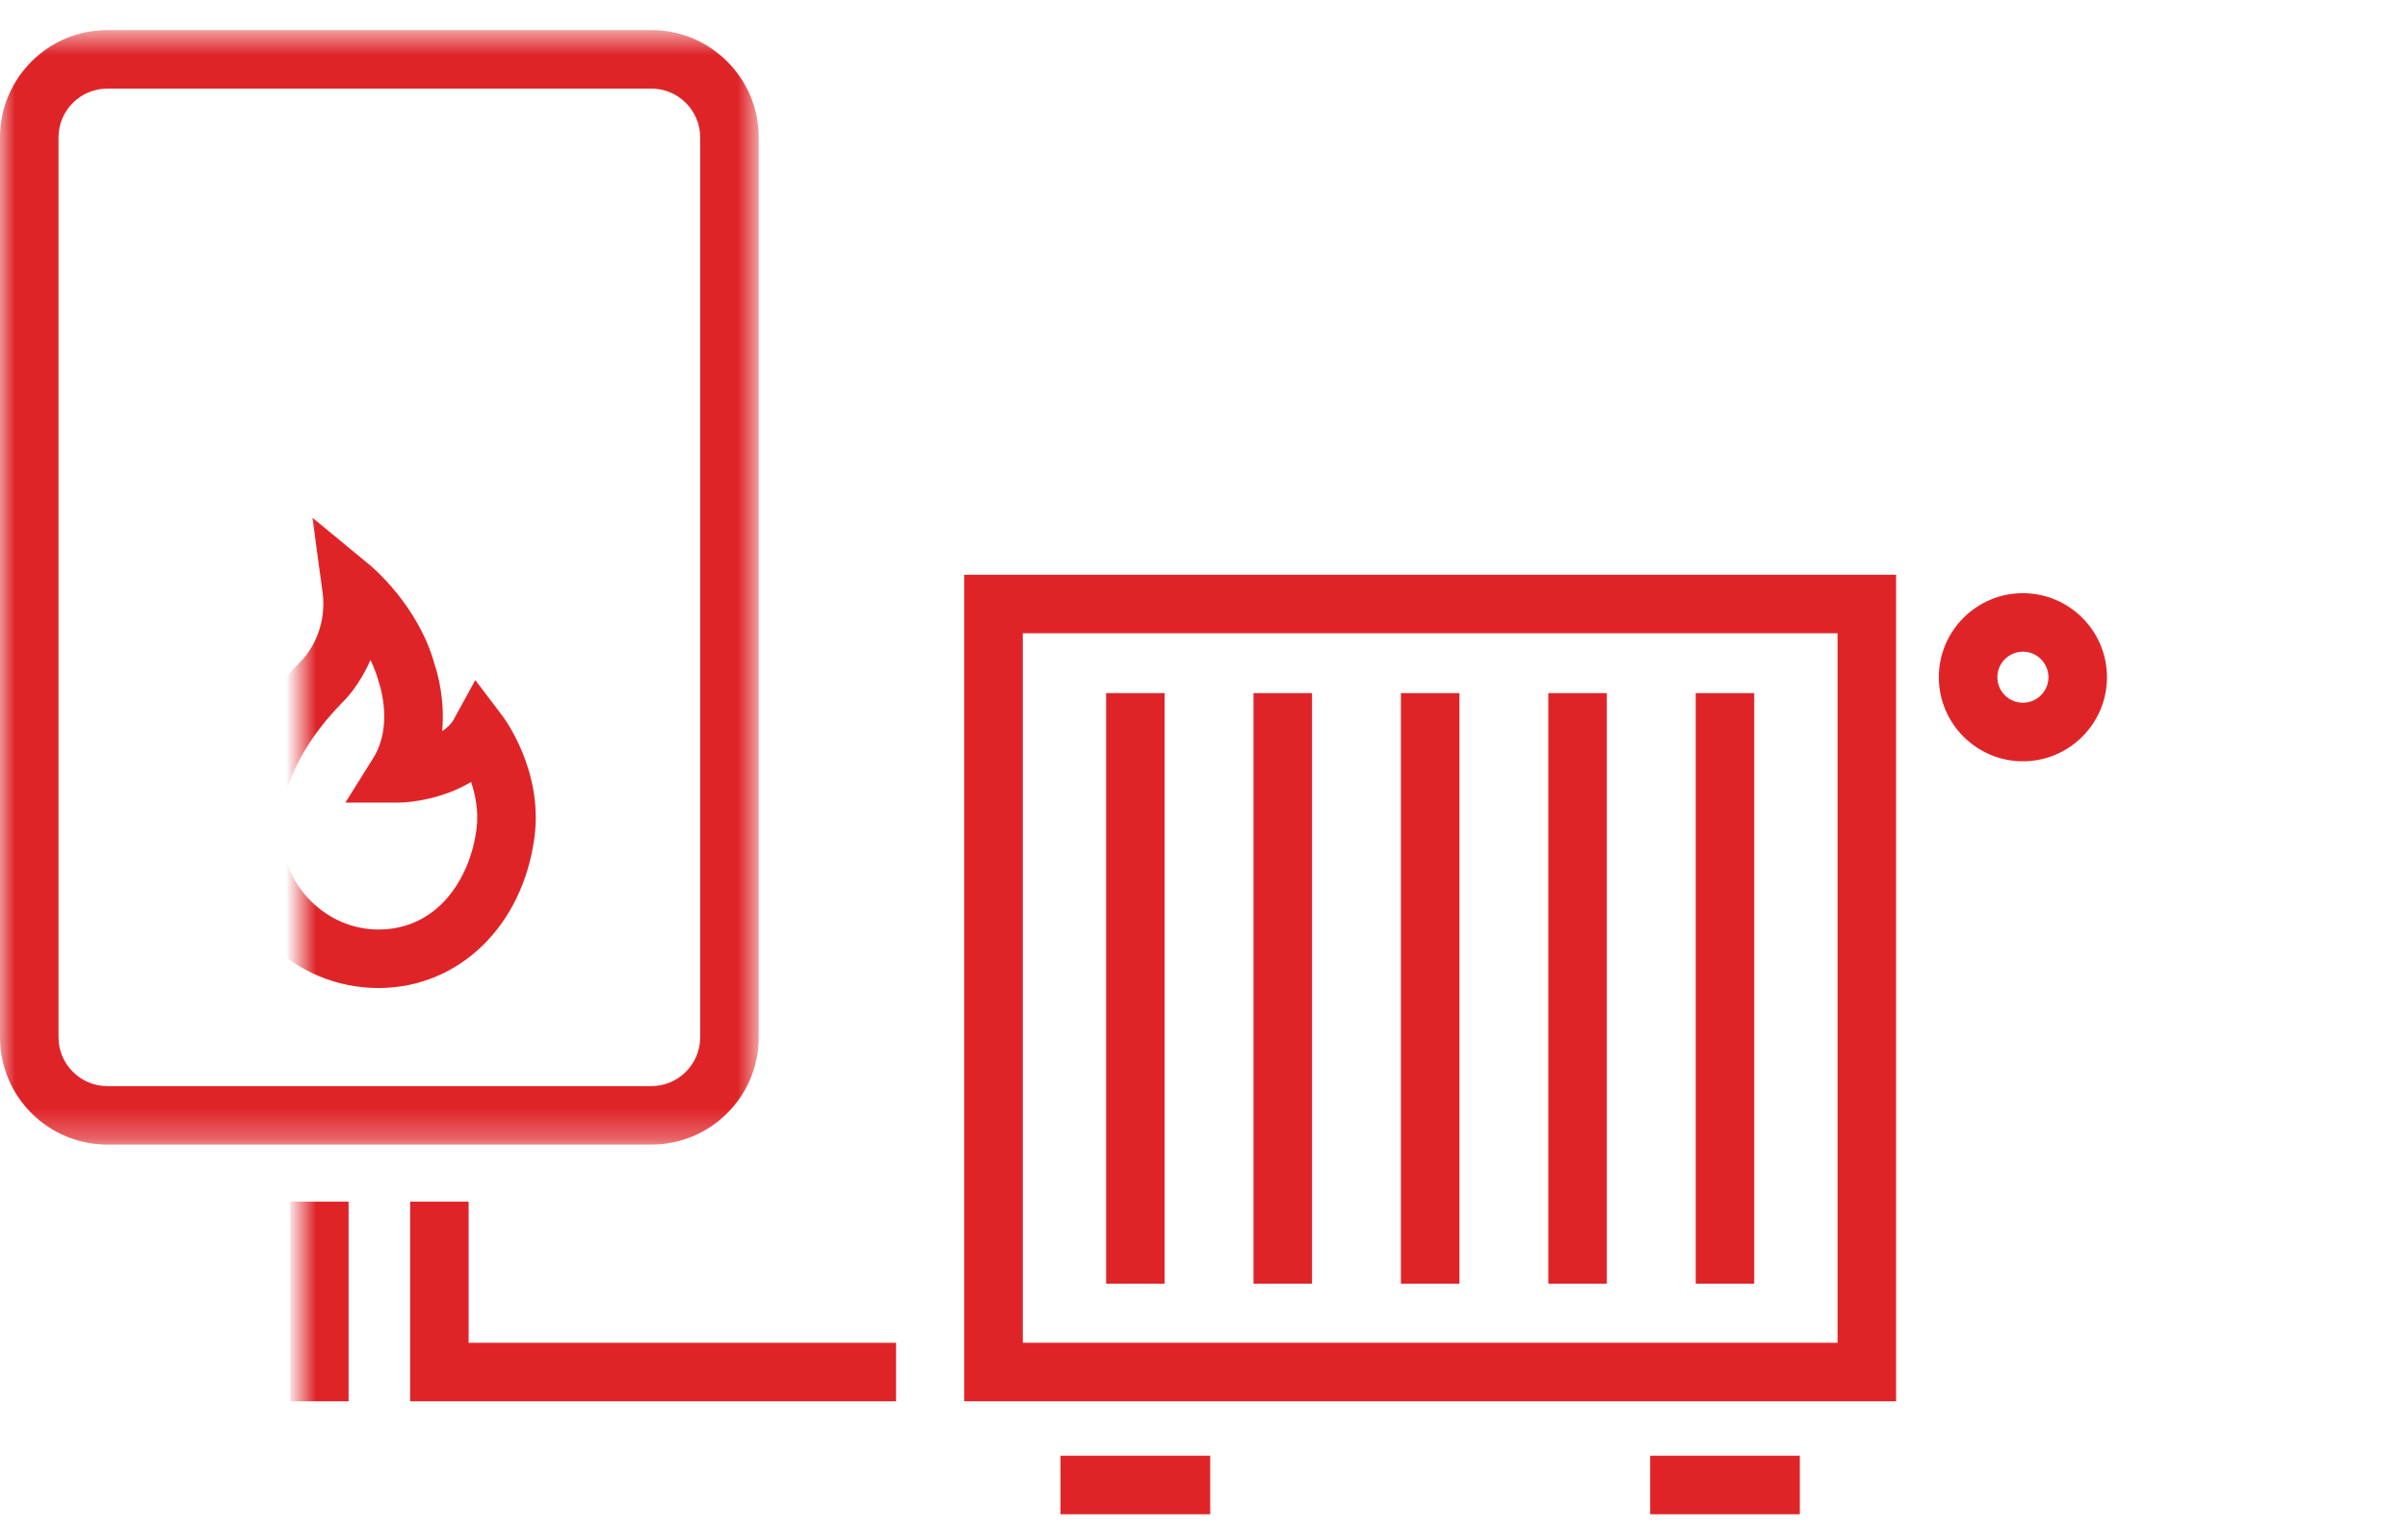 <?xml version="1.0" encoding="UTF-8"?>
<svg width="80px" height="51px" viewBox="0 0 80 51" version="1.1" xmlns="http://www.w3.org/2000/svg" xmlns:xlink="http://www.w3.org/1999/xlink">
    <title>Topeni-icon Copy</title>
    <defs>
        <filter color-interpolation-filters="auto" id="filter-1">
            <feColorMatrix in="SourceGraphic" type="matrix" values="0 0 0 0 0.8 0 0 0 0 0.8 0 0 0 0 0.8 0 0 0 1 0"></feColorMatrix>
        </filter>
        <polygon id="path-2" points="0 0.681 25.207 0.681 25.207 37.716 0 37.716"></polygon>
        <polygon id="path-4" points="10 50 80 50 80 0.681 10 0.681"></polygon>
    </defs>
    <g id="Page-1" stroke="none" stroke-width="1" fill="none" fill-rule="evenodd">
        <g id="Topeni-icon-Copy" transform="translate(-477, -623)" filter="url(#filter-1)">
            <g transform="translate(477, 623.319)">
                <polygon id="Fill-1" fill="#DF2428" points="35.233 50 40.206 50 40.206 48.055 35.233 48.055"></polygon>
                <polygon id="Fill-2" fill="#DF2428" points="54.822 50 59.795 50 59.795 48.055 54.822 48.055"></polygon>
                <path d="M33.979,44.301 L61.048,44.301 L61.048,20.724 L33.979,20.724 L33.979,44.301 Z M32.035,46.246 L62.993,46.246 L62.993,18.78 L32.035,18.78 L32.035,46.246 Z" id="Fill-3" fill="#DF2428"></path>
                <polygon id="Fill-4" fill="#DF2428" points="36.748 42.338 38.692 42.338 38.692 22.713 36.748 22.713"></polygon>
                <polygon id="Fill-5" fill="#DF2428" points="41.645 42.338 43.589 42.338 43.589 22.713 41.645 22.713"></polygon>
                <polygon id="Fill-6" fill="#DF2428" points="46.542 42.338 48.486 42.338 48.486 22.713 46.542 22.713"></polygon>
                <polygon id="Fill-7" fill="#DF2428" points="51.439 42.338 53.383 42.338 53.383 22.713 51.439 22.713"></polygon>
                <polygon id="Fill-8" fill="#DF2428" points="56.336 42.338 58.28 42.338 58.28 22.713 56.336 22.713"></polygon>
                <g id="Group-19" transform="translate(0, 0)">
                    <path d="M67.207,21.336 C66.739,21.336 66.358,21.717 66.358,22.185 C66.358,22.653 66.739,23.033 67.207,23.033 C67.674,23.033 68.055,22.653 68.055,22.185 C68.055,21.717 67.674,21.336 67.207,21.336 M67.207,24.979 C65.666,24.979 64.413,23.725 64.413,22.185 C64.413,20.645 65.666,19.392 67.207,19.392 C68.746,19.392 69.999,20.645 69.999,22.185 C69.999,23.725 68.746,24.979 67.207,24.979" id="Fill-9" fill="#DF2428"></path>
                    <polygon id="Fill-11" fill="#DF2428" points="29.77 46.246 13.626 46.246 13.626 39.61 15.569 39.61 15.569 44.302 29.77 44.302"></polygon>
                    <g id="Group-15">
                        <mask id="mask-3" fill="white">
                            <use xlink:href="#path-2"></use>
                        </mask>
                        <g id="Clip-14"></g>
                        <path d="M3.565,2.625 C2.672,2.625 1.944,3.353 1.944,4.246 L1.944,34.151 C1.944,35.044 2.672,35.772 3.565,35.772 L21.641,35.772 C22.535,35.772 23.262,35.044 23.262,34.151 L23.262,4.246 C23.262,3.353 22.535,2.625 21.641,2.625 L3.565,2.625 Z M21.641,37.716 L3.565,37.716 C1.599,37.716 -0,36.118 -0,34.151 L-0,4.246 C-0,2.28 1.599,0.681 3.565,0.681 L21.641,0.681 C23.607,0.681 25.207,2.28 25.207,4.246 L25.207,34.151 C25.207,36.118 23.607,37.716 21.641,37.716 L21.641,37.716 Z" id="Fill-13" fill="#DF2428" mask="url(#mask-3)"></path>
                    </g>
                    <mask id="mask-5" fill="white">
                        <use xlink:href="#path-4"></use>
                    </mask>
                    <g id="Clip-17"></g>
                    <polygon id="Fill-16" fill="#DF2428" mask="url(#mask-5)" points="9.637 46.246 11.581 46.246 11.581 39.61 9.637 39.61"></polygon>
                    <path d="M12.307,21.611 C11.933,22.488 11.411,22.99 11.373,23.025 C9.161,25.289 9.348,27.141 9.357,27.218 L9.366,27.347 C9.366,29.093 10.834,30.569 12.573,30.569 C14.531,30.569 15.62,28.889 15.831,27.225 C15.904,26.644 15.799,26.101 15.65,25.665 C14.757,26.207 13.701,26.351 13.228,26.351 L11.475,26.351 L12.404,24.865 C13.037,23.849 12.663,22.578 12.581,22.334 C12.512,22.077 12.416,21.836 12.307,21.611 M12.573,32.513 C9.749,32.513 7.449,30.223 7.422,27.399 C7.376,26.885 7.316,24.392 10.013,21.636 C10.069,21.581 10.903,20.74 10.714,19.347 L10.379,16.884 L12.296,18.466 C12.362,18.521 13.912,19.818 14.442,21.771 C14.546,22.081 14.786,22.95 14.689,23.977 C14.853,23.87 14.989,23.743 15.069,23.596 L15.791,22.28 L16.697,23.477 C16.752,23.548 18.038,25.277 17.76,27.47 C17.383,30.44 15.25,32.513 12.573,32.513" id="Fill-18" fill="#DF2428" mask="url(#mask-5)"></path>
                </g>
            </g>
        </g>
    </g>
</svg>